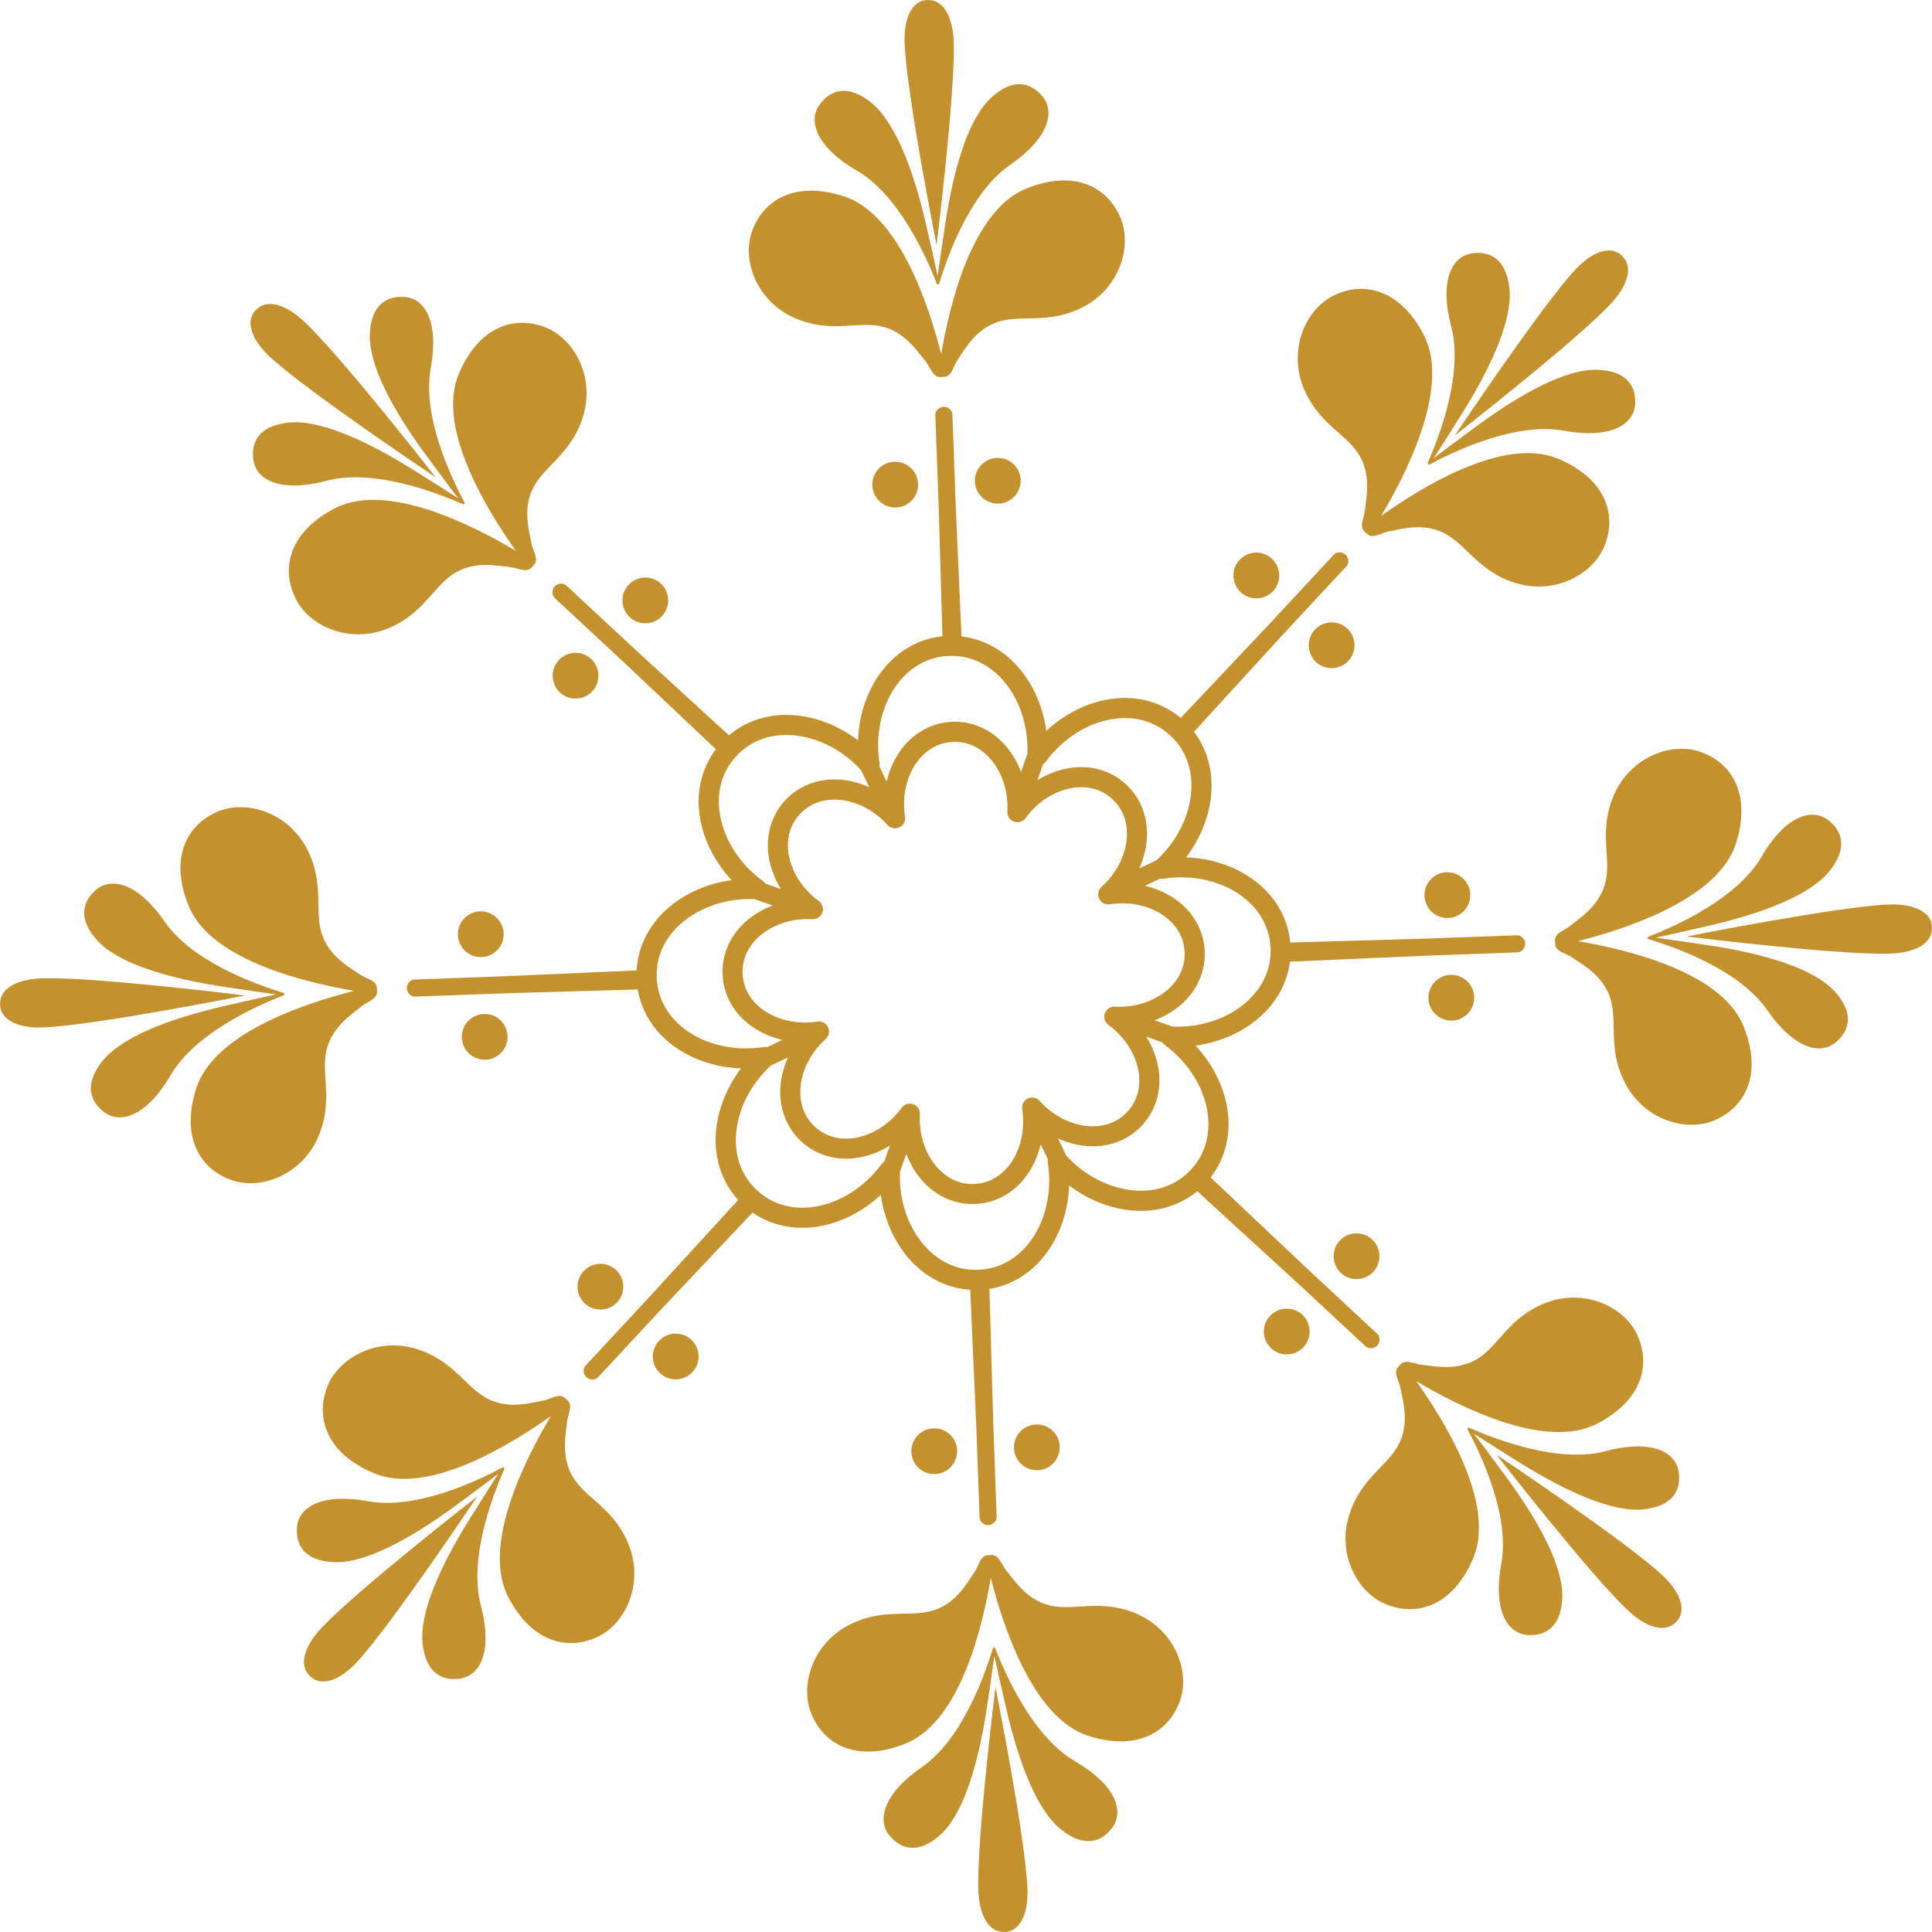 <?xml version="1.0" encoding="UTF-8"?>
<svg id="Layer_2" data-name="Layer 2" xmlns="http://www.w3.org/2000/svg" viewBox="0 0 532.34 532.34">
  <defs>
    <style>
      .cls-1 {
        fill: #c3922e;
      }
    </style>
  </defs>
  <g id="Layer_1-2" data-name="Layer 1">
    <path class="cls-1" d="m325.17,468.51c-3.13,9-12.14,14.02-25.33,9.77-15.46-4.98-23.65-30.93-26.84-43.52-2.16,12.81-8.23,39.33-23.24,45.55-12.81,5.31-22.19,1.03-26.04-7.69-3.51-7.95.02-19.91,10.71-25.12,10.7-5.22,18.43-.69,25.85-5.16,4.16-2.51,6.22-6.18,8.41-9.45,1.01-1.51,1.37-4.3,3.6-4.39.16,0,.31,0,.45,0,.14-.02.29-.03.45-.04,2.06-.08,2.81,2.67,3.94,4.09,2.44,3.08,4.79,6.58,9.14,8.74,7.76,3.86,15.1-1.28,26.18,3.06,11.08,4.33,15.57,15.96,12.71,24.17Zm-28.94,16.81c-11.37-6.63-18.89-23.12-22.01-31.17,0-.02-.02-.04-.04-.06,0-.01-.01-.03-.02-.04-.05-.07-.12-.1-.19-.12,0,0,0,0,0,0-.03,0-.05,0-.08,0-.03,0-.05,0-.08.01,0,0,0,0,0,0-.07.02-.14.06-.18.13,0,.01-.01.03-.02.04-.01.02-.02.04-.03.06-2.5,8.26-8.75,25.27-19.58,32.75-10.69,7.38-12.47,14.74-8.79,19,3.1,3.58,7.95,5.16,14.07-.53,6.12-5.69,10.2-18.88,12.6-34.65.98-6.43,1.65-11.15,2.11-14.48.71,3.29,1.74,7.94,3.21,14.28,3.58,15.54,8.65,28.38,15.19,33.59,6.54,5.21,11.25,3.27,14.07-.53,3.35-4.53,1.02-11.74-10.21-18.28Zm-21.93-20.55s-5.25,42.12-4.72,56.19c.26,6.86,2.89,11.51,7.09,11.35l.19.03c4.21-.16,6.5-5,6.24-11.86-.53-14.07-8.81-55.67-8.81-55.67v-.04Zm5.09-65.73c.13,3.48,3.06,6.19,6.54,6.06,3.48-.13,6.19-3.06,6.06-6.54-.13-3.48-3.06-6.19-6.54-6.06-3.48.13-6.19,3.06-6.06,6.54Zm-28.27,1.07c.13,3.48,3.06,6.19,6.54,6.06,3.48-.13,6.19-3.06,6.06-6.54-.13-3.48-3.06-6.19-6.54-6.06-3.48.13-6.19,3.06-6.06,6.54Zm-94.56,4.09c-1.55-4.61-.74-8.74-.28-12.65.21-1.8,1.62-4.28.1-5.68-.12-.11-.23-.21-.34-.29-.09-.1-.2-.21-.32-.32-1.64-1.51-3.87.21-5.65.56-3.86.77-7.91,1.91-12.63.74-8.41-2.09-10.68-10.75-21.93-14.63-11.25-3.88-22.2,2.08-25.34,10.19-3.44,8.89.17,18.55,12.97,23.85,15.01,6.22,38.05-8.25,48.64-15.78-6.65,11.16-19.2,35.3-11.79,49.75,6.32,12.34,16.24,15.15,24.82,11,7.83-3.78,12.88-15.18,8.11-26.08-4.77-10.9-13.6-12.46-16.35-20.67Zm-17.63.58s0-.04.02-.06c0-.01,0-.03,0-.04.01-.08-.01-.16-.05-.22,0,0,0,0,0,0-.02-.02-.03-.04-.05-.06-.02-.02-.04-.03-.06-.05,0,0,0,0,0,0-.06-.04-.14-.05-.22-.04-.01,0-.03,0-.04.01-.02,0-.04,0-.06.02-7.61,4.08-24.06,11.68-37,9.31-12.78-2.34-19.24,1.6-19.65,7.22-.34,4.72,1.97,9.27,10.33,9.57,8.36.3,20.56-6.14,33.41-15.59,5.24-3.86,9.05-6.71,11.73-8.75-1.82,2.83-4.38,6.85-7.83,12.36-8.45,13.52-13.95,26.19-13.01,34.49.94,8.31,5.64,10.27,10.33,9.57,5.57-.83,9.02-7.58,5.71-20.14-3.35-12.73,2.99-29.7,6.47-37.6Zm-7.45,7.57s-33.5,26.07-43.07,36.4c-4.67,5.03-6.1,10.18-3.01,13.05l.12.16c3.09,2.86,8.14,1.06,12.8-3.97,9.57-10.33,33.14-45.6,33.14-45.6l.02-.03Zm50.08-42.87c-2.37,2.55-2.21,6.54.34,8.91,2.55,2.37,6.54,2.21,8.91-.34,2.37-2.55,2.21-6.54-.34-8.91-2.55-2.37-6.54-2.21-8.91.34Zm-11.5-10.66c2.37-2.55,2.21-6.54-.34-8.91-2.55-2.37-6.54-2.21-8.91.34-2.37,2.55-2.21,6.54.34,8.91,2.55,2.37,6.54,2.21,8.91-.34Zm-82.05-46.36c4.33-11.08-.8-18.42,3.06-26.18,2.16-4.35,5.66-6.7,8.74-9.14,1.42-1.13,4.17-1.88,4.09-3.94,0-.16-.02-.31-.04-.45,0-.14,0-.29,0-.45-.09-2.23-2.88-2.59-4.39-3.6-3.27-2.19-6.94-4.24-9.45-8.41-4.47-7.42.05-15.15-5.16-25.85-5.22-10.7-17.17-14.23-25.12-10.71-8.72,3.85-13,13.23-7.69,26.04,6.22,15.01,32.74,21.08,45.55,23.24-12.59,3.19-38.54,11.38-43.52,26.84-4.25,13.2.77,22.2,9.77,25.33,8.21,2.86,19.84-1.62,24.17-12.71Zm-9.76-38.28s.03-.01.04-.02c.07-.05.1-.12.12-.19,0,0,0,0,0,0,0-.03,0-.05,0-.08,0-.03,0-.05-.01-.08,0,0,0,0,0,0-.02-.07-.06-.14-.13-.18-.01,0-.03-.01-.04-.02-.02-.01-.04-.02-.06-.03-8.26-2.5-25.27-8.75-32.75-19.58-7.38-10.69-14.74-12.47-19-8.79-3.58,3.1-5.16,7.95.53,14.07,5.69,6.12,18.88,10.2,34.65,12.6,6.43.98,11.15,1.65,14.48,2.11-3.29.71-7.94,1.74-14.28,3.21-15.54,3.58-28.38,8.65-33.59,15.19-5.21,6.54-3.27,11.25.53,14.07,4.53,3.35,11.74,1.02,18.28-10.21,6.63-11.37,23.12-18.89,31.17-22.01.02,0,.04-.02.06-.04Zm-10.67.12s-42.12-5.25-56.19-4.72c-6.86.26-11.51,2.89-11.35,7.09l-.03.19c.16,4.21,5,6.5,11.86,6.24,14.07-.53,55.67-8.81,55.67-8.81h.04Zm59.67,11.63c.13,3.48,3.06,6.19,6.54,6.06,3.48-.13,6.19-3.06,6.06-6.54-.13-3.48-3.06-6.19-6.54-6.06-3.48.13-6.19,3.06-6.06,6.54Zm11.52-28.75c-.13-3.48-3.06-6.19-6.54-6.06-3.48.13-6.19,3.06-6.06,6.54.13,3.48,3.06,6.19,6.54,6.06,3.48-.13,6.19-3.06,6.06-6.54Zm-46.38-117.19c-12.34,6.32-15.15,16.24-11,24.82,3.78,7.83,15.18,12.88,26.08,8.11,10.9-4.77,12.46-13.6,20.67-16.35,4.61-1.55,8.74-.74,12.65-.28,1.8.21,4.28,1.62,5.68.1.11-.12.21-.23.29-.34.1-.09.21-.2.32-.32,1.51-1.64-.21-3.87-.56-5.65-.77-3.86-1.91-7.91-.74-12.63,2.09-8.41,10.75-10.68,14.63-21.93,3.88-11.25-2.08-22.2-10.19-25.34-8.89-3.44-18.55.17-23.85,12.97-6.22,15.01,8.25,38.05,15.78,48.64-11.16-6.65-35.3-19.2-49.75-11.79Zm-2.43-7.53c12.73-3.35,29.7,2.99,37.6,6.47.02,0,.04,0,.06.02.01,0,.03,0,.04,0,.08.01.16-.01.22-.05,0,0,0,0,0,0,.02-.02.04-.03.06-.05.02-.02.03-.04.05-.06,0,0,0,0,0,0,.04-.06.05-.14.04-.22,0-.01,0-.03-.01-.04,0-.02,0-.04-.02-.06-4.08-7.61-11.68-24.06-9.31-37,2.34-12.78-1.6-19.24-7.22-19.65-4.72-.34-9.27,1.97-9.57,10.33s6.14,20.56,15.59,33.41c3.86,5.24,6.71,9.05,8.75,11.73-2.83-1.82-6.85-4.38-12.36-7.83-13.52-8.45-26.19-13.95-34.49-13.01-8.31.94-10.27,5.64-9.57,10.33.83,5.57,7.58,9.02,20.14,5.71Zm30.01-1l.03.02s-26.07-33.5-36.4-43.07c-5.03-4.67-10.18-6.1-13.05-3.01l-.16.12c-2.86,3.09-1.06,8.14,3.97,12.8,10.33,9.57,45.6,33.14,45.6,33.14Zm43.24,59.01c2.37-2.55,2.21-6.54-.34-8.91-2.55-2.37-6.54-2.21-8.91.34-2.37,2.55-2.21,6.54.34,8.91,2.55,2.37,6.54,2.21,8.91-.34Zm19.23-20.75c2.37-2.55,2.21-6.54-.34-8.91-2.55-2.37-6.54-2.21-8.91.34s-2.21,6.54.34,8.91c2.55,2.37,6.54,2.21,8.91-.34Zm37.45-81.71c11.08,4.33,18.42-.8,26.18,3.06,4.35,2.16,6.7,5.66,9.14,8.74,1.13,1.42,1.88,4.17,3.94,4.09.16,0,.31-.02.45-.04.14,0,.29,0,.45,0,2.23-.09,2.59-2.88,3.6-4.39,2.19-3.27,4.24-6.94,8.41-9.45,7.42-4.47,15.15.05,25.85-5.16,10.7-5.22,14.23-17.17,10.71-25.12-3.85-8.72-13.23-13-26.04-7.69-15.01,6.22-21.08,32.74-23.24,45.55-3.19-12.59-11.38-38.54-26.84-43.52-13.2-4.25-22.2.77-25.33,9.77-2.86,8.21,1.62,19.84,12.71,24.17Zm16.23-40.99c11.37,6.63,18.89,23.12,22.01,31.17,0,.02.02.04.04.06,0,.01.01.03.02.04.05.07.12.1.19.12,0,0,0,0,0,0,.03,0,.05,0,.08,0,.03,0,.05,0,.08-.01,0,0,0,0,0,0,.07-.02.14-.06.18-.13,0-.01.01-.03.02-.04.01-.02.02-.04.03-.06,2.5-8.26,8.75-25.27,19.58-32.75,10.69-7.38,12.47-14.74,8.79-19-3.1-3.58-7.95-5.16-14.07.53-6.12,5.69-10.2,18.88-12.6,34.65-.98,6.43-1.65,11.15-2.11,14.48-.71-3.29-1.74-7.94-3.21-14.28-3.58-15.54-8.65-28.38-15.19-33.59-6.54-5.21-11.25-3.27-14.07.53-3.35,4.53-1.02,11.74,10.21,18.28Zm21.93,20.55s5.25-42.12,4.72-56.19c-.26-6.86-2.89-11.51-7.09-11.35l-.19-.03c-4.21.16-6.5,5-6.24,11.86.53,14.07,8.81,55.67,8.81,55.67v.04Zm-11.15,72.26c3.48-.13,6.19-3.06,6.06-6.54-.13-3.48-3.06-6.19-6.54-6.06-3.48.13-6.19,3.06-6.06,6.54s3.06,6.19,6.54,6.06Zm34.33-7.61c-.13-3.48-3.06-6.19-6.54-6.06-3.48.13-6.19,3.06-6.06,6.54.13,3.48,3.06,6.19,6.54,6.06,3.48-.13,6.19-3.06,6.06-6.54Zm94.56-4.09c1.55,4.61.74,8.74.28,12.65-.21,1.8-1.62,4.28-.1,5.68.12.11.23.21.34.29.09.1.2.21.32.32,1.64,1.51,3.87-.21,5.65-.56,3.86-.77,7.91-1.91,12.63-.74,8.41,2.09,10.68,10.75,21.93,14.63,11.25,3.88,22.2-2.08,25.34-10.19,3.44-8.89-.17-18.55-12.97-23.85-15.01-6.22-38.05,8.25-48.64,15.78,6.65-11.16,19.2-35.3,11.79-49.75-6.32-12.34-16.24-15.15-24.82-11-7.83,3.78-12.88,15.18-8.11,26.08,4.77,10.9,13.6,12.46,16.35,20.67Zm17.63-.58s0,.04-.02.06c0,.01,0,.03,0,.04-.01.08.01.16.05.22,0,0,0,0,0,0,.02.02.03.04.05.06.02.02.04.03.06.05,0,0,0,0,0,0,.06.04.14.05.22.04.01,0,.03,0,.04-.01.02,0,.04,0,.06-.02,7.61-4.08,24.06-11.68,37-9.31,12.78,2.34,19.24-1.6,19.65-7.22.34-4.72-1.97-9.27-10.33-9.57-8.36-.31-20.56,6.14-33.41,15.59-5.24,3.86-9.05,6.71-11.73,8.75,1.82-2.83,4.38-6.85,7.83-12.36,8.45-13.52,13.95-26.19,13.01-34.49-.94-8.31-5.64-10.27-10.33-9.57-5.57.83-9.02,7.58-5.71,20.14,3.35,12.73-2.99,29.7-6.47,37.6Zm7.45-7.57s33.5-26.07,43.07-36.4c4.67-5.03,6.1-10.18,3.01-13.05l-.12-.16c-3.09-2.86-8.14-1.06-12.8,3.97-9.57,10.33-33.14,45.6-33.14,45.6l-.02.03Zm-50.08,42.87c2.37-2.55,2.21-6.54-.34-8.91-2.55-2.37-6.54-2.21-8.91.34s-2.21,6.54.34,8.91c2.55,2.37,6.54,2.21,8.91-.34Zm11.5,10.66c-2.37,2.55-2.21,6.54.34,8.91,2.55,2.37,6.54,2.21,8.91-.34,2.37-2.55,2.21-6.54-.34-8.91-2.55-2.37-6.54-2.21-8.91.34Zm72.48,85.82c12.59-3.19,38.54-11.38,43.52-26.84,4.25-13.2-.77-22.2-9.77-25.33-8.21-2.86-19.84,1.62-24.17,12.71-4.33,11.08.8,18.42-3.06,26.18-2.16,4.35-5.66,6.7-8.74,9.14-1.42,1.13-4.17,1.88-4.09,3.94,0,.16.02.31.04.45,0,.14,0,.29,0,.45.09,2.23,2.88,2.59,4.39,3.6,3.27,2.19,6.94,4.24,9.45,8.41,4.47,7.42-.05,15.15,5.16,25.85,5.22,10.7,17.17,14.23,25.12,10.71,8.72-3.85,13-13.23,7.69-26.04-6.22-15.01-32.74-21.08-45.55-23.24Zm35.99,1.14c-6.43-.98-11.15-1.65-14.48-2.11,3.29-.71,7.94-1.74,14.28-3.21,15.54-3.58,28.38-8.65,33.59-15.19,5.21-6.54,3.27-11.25-.53-14.07-4.53-3.35-11.74-1.02-18.28,10.21-6.63,11.37-23.12,18.89-31.17,22.01-.02,0-.04.02-.06.04-.01,0-.03.01-.04.02-.07.05-.1.12-.12.19,0,0,0,0,0,0,0,.03,0,.05,0,.08,0,.03,0,.05.01.08,0,0,0,0,0,0,.02.07.06.14.13.18.01,0,.03.01.04.02.02.01.04.02.06.03,8.26,2.5,25.27,8.75,32.75,19.58,7.38,10.69,14.74,12.47,19,8.79,3.58-3.1,5.16-7.95-.53-14.07-5.69-6.12-18.88-10.2-34.65-12.6Zm49.73-11.25c-14.07.53-55.67,8.81-55.67,8.81h-.04s42.12,5.25,56.19,4.72c6.86-.26,11.51-2.89,11.35-7.09l.03-.19c-.16-4.21-5-6.5-11.86-6.24Zm-115.38-2.82c-.13-3.48-3.06-6.19-6.54-6.06-3.48.13-6.19,3.06-6.06,6.54.13,3.48,3.06,6.19,6.54,6.06,3.48-.13,6.19-3.06,6.06-6.54Zm-11.52,28.75c.13,3.48,3.06,6.19,6.54,6.06,3.48-.13,6.19-3.06,6.06-6.54-.13-3.48-3.06-6.19-6.54-6.06-3.48.13-6.19,3.06-6.06,6.54Zm24.6-12.74l-26,.95-36.75,1.62c-.68,5.26-3.13,10.17-7.13,14.15-4.84,4.82-11.59,7.97-18.88,8.98,5.01,5.39,8.24,12.11,8.94,18.9.67,6.45-1.04,12.57-4.8,17.43l27.01,25.5,18.93,17.6c.87.81.79,2.31-.02,3.19-.81.87-2.3,1.07-3.17.26l-19.06-17.71-27.37-25.05c-4.28,3.52-9.71,5.42-15.6,5.41-6.83-.02-13.83-2.56-19.7-7-.27,7.35-2.74,14.39-7.05,19.68-3.92,4.81-9.14,7.89-14.92,8.82l1.06,37.02.94,25.83c.05,1.19-1.08,2.2-2.27,2.24-1.19.05-2.38-.87-2.43-2.06l-.95-26-1.63-36.78c-5.82-.37-11.3-2.9-15.66-7.28-4.82-4.84-7.97-11.59-8.98-18.88-5.39,5.01-12.11,8.24-18.9,8.94-6.02.62-11.75-.82-16.44-4.07l-24.98,26.46-17.6,18.93c-.81.87-2.31.79-3.19-.02s-1.07-2.3-.26-3.17l17.71-19.06,24.36-26.61c-4.04-4.42-6.23-10.21-6.22-16.54.02-6.83,2.56-13.83,7-19.7-7.35-.27-14.38-2.74-19.68-7.04-4.75-3.87-7.8-9.01-8.78-14.71l-35.55,1.02-25.83.94c-1.19.05-2.2-1.08-2.24-2.27-.05-1.19.87-2.38,2.06-2.43l26-.95,35.25-1.56c.31-5.91,2.85-11.48,7.29-15.9,4.84-4.82,11.59-7.97,18.88-8.98-5.01-5.39-8.24-12.11-8.94-18.9-.65-6.34.98-12.36,4.61-17.18l-25.49-24.07-18.93-17.6c-.87-.81-.79-2.31.02-3.19.81-.87,2.3-1.07,3.17-.26l19.06,17.71,25.77,23.59c4.32-3.66,9.84-5.64,15.87-5.63,6.83.02,13.83,2.56,19.7,7,.27-7.35,2.74-14.39,7.05-19.68,4.2-5.17,9.91-8.33,16.2-8.99l-1.01-35.16-.94-25.83c-.05-1.19,1.08-2.2,2.27-2.24,1.19-.05,2.38.87,2.43,2.06l.95,26,1.56,35.21c5.35.63,10.36,3.1,14.4,7.16,4.82,4.84,7.97,11.59,8.98,18.88,5.39-5.01,12.11-8.24,18.9-8.94,6.77-.7,13.17,1.21,18.13,5.37l24.62-26.08,17.6-18.93c.81-.87,2.31-.79,3.19.02s1.07,2.3.26,3.17l-17.71,19.06-24.32,26.57c3.16,4.17,4.87,9.32,4.85,14.9-.02,6.83-2.56,13.83-7,19.7,7.35.27,14.38,2.74,19.68,7.05,5.23,4.25,8.4,10.05,9.01,16.42l36.65-1.05,25.83-.94c1.19-.05,2.2,1.08,2.24,2.27.05,1.19-.87,2.38-2.06,2.43Zm-132.34-47.44c3.11-1.91,6.53-3.14,9.98-3.5,5.38-.55,10.45,1.05,14.29,4.53,3.84,3.47,5.95,8.36,5.93,13.77,0,3.21-.77,6.46-2.14,9.53l4.75-2.28c6.01-5.54,9.61-13.17,9.63-20.49.02-5.61-2.05-10.46-5.98-14.01-3.93-3.55-8.95-5.12-14.54-4.55-7.42.77-14.79,5.25-19.7,11.99-.2.27-.44.49-.7.67l-1.52,4.34Zm18.59,64.23c.41-1.16,1.53-1.91,2.76-1.83,5.87.32,11.58-1.68,15.29-5.37,1.91-1.9,4.15-5.14,3.92-9.73s-2.78-7.59-4.87-9.29c-4.06-3.3-9.95-4.72-15.75-3.81-1.22.19-2.4-.44-2.93-1.55-.53-1.11-.26-2.43.65-3.25,4.38-3.92,7-9.38,7.01-14.61,0-2.7-.7-6.57-4.11-9.65-3.41-3.09-7.33-3.4-10.01-3.13-5.2.54-10.37,3.69-13.83,8.44-.72.99-2.01,1.39-3.17.98-1.16-.41-1.9-1.54-1.83-2.76.32-5.87-1.68-11.58-5.37-15.29-1.9-1.91-5.14-4.15-9.73-3.92s-7.59,2.78-9.29,4.87c-3.3,4.06-4.72,9.94-3.82,15.75.19,1.21-.44,2.4-1.55,2.93-1.11.52-2.43.26-3.25-.65-3.92-4.38-9.38-7-14.61-7.01-2.7,0-6.57.7-9.65,4.11-3.09,3.41-3.4,7.33-3.13,10.01.54,5.2,3.69,10.37,8.44,13.83.99.72,1.39,2.01.98,3.17-.41,1.15-1.54,1.9-2.76,1.83-5.86-.32-11.58,1.68-15.29,5.37-1.91,1.9-4.15,5.14-3.92,9.73.23,4.59,2.78,7.59,4.87,9.29,4.06,3.3,9.94,4.72,15.75,3.82,1.2-.2,2.4.44,2.93,1.55.53,1.11.26,2.43-.65,3.25-4.38,3.92-7,9.38-7.01,14.61,0,2.7.7,6.57,4.11,9.65,3.41,3.08,7.33,3.4,10.01,3.13,5.2-.54,10.37-3.69,13.83-8.44.5-.69,1.28-1.09,2.1-1.13.36-.02.72.03,1.07.16,1.15.41,1.9,1.54,1.83,2.76-.32,5.87,1.68,11.58,5.37,15.29,1.9,1.91,5.14,4.15,9.73,3.92,4.59-.23,7.59-2.78,9.29-4.87,3.3-4.06,4.72-9.94,3.81-15.75-.19-1.21.44-2.4,1.55-2.93,1.11-.53,2.43-.26,3.25.65,3.92,4.38,9.38,7,14.61,7.01,2.7,0,6.57-.7,9.65-4.11,3.09-3.41,3.4-7.33,3.13-10.01-.54-5.2-3.69-10.37-8.44-13.83-.99-.72-1.39-2.01-.98-3.17Zm-62.11-68.98c.05.33.04.66-.02.97l1.99,4.14c.84-3.55,2.39-6.84,4.58-9.53,3.41-4.19,8.14-6.65,13.31-6.91,5.17-.26,10.12,1.71,13.93,5.54,2.26,2.27,4.02,5.12,5.22,8.26l1.75-4.98c.33-8.17-2.52-16.1-7.68-21.29-3.96-3.98-8.85-5.94-14.13-5.68s-9.96,2.71-13.5,7.06c-4.71,5.79-6.74,14.17-5.45,22.41Zm-32.16,32.53c.27.2.49.44.67.7l4.34,1.52c-1.91-3.11-3.14-6.53-3.5-9.98-.55-5.38,1.05-10.45,4.53-14.3,3.47-3.84,8.38-5.95,13.77-5.93,3.21,0,6.46.77,9.53,2.14l-2.28-4.75c-5.54-6.02-13.17-9.61-20.49-9.63-5.62-.02-10.46,2.05-14.01,5.98-3.55,3.93-5.13,8.95-4.55,14.53.77,7.42,5.25,14.79,11.99,19.7Zm.26,45.75c.33-.05.66-.04.97.02l4.14-1.99c-3.55-.84-6.84-2.39-9.53-4.58-4.19-3.41-6.65-8.14-6.91-13.31s1.71-10.12,5.54-13.93c2.28-2.26,5.12-4.03,8.26-5.22l-4.97-1.75c-8.17-.33-16.11,2.52-21.3,7.68-3.98,3.96-5.94,8.85-5.68,14.13.27,5.29,2.71,9.96,7.06,13.5,5.79,4.71,14.17,6.74,22.41,5.45Zm34.76,27.16c-3.11,1.91-6.53,3.14-9.98,3.5-5.36.56-10.45-1.05-14.29-4.53-3.84-3.47-5.95-8.36-5.94-13.77,0-3.21.77-6.46,2.15-9.53l-4.75,2.28c-6.02,5.54-9.61,13.17-9.63,20.49-.02,5.61,2.05,10.45,5.98,14.01,3.93,3.55,8.94,5.12,14.54,4.55,7.42-.76,14.78-5.25,19.7-11.99.19-.26.44-.47.7-.65l1.53-4.36Zm43.52,4.74c-.05-.33-.04-.66.03-.97l-1.99-4.14c-.84,3.55-2.39,6.84-4.58,9.53-3.41,4.19-8.14,6.65-13.31,6.91-5.17.26-10.12-1.71-13.93-5.54-2.26-2.27-4.02-5.12-5.22-8.26l-1.75,4.98c-.33,8.17,2.52,16.1,7.68,21.29,3.96,3.98,8.84,5.94,14.13,5.67s9.96-2.71,13.5-7.06c4.71-5.79,6.74-14.17,5.45-22.41Zm32.16-32.53c-.27-.2-.49-.44-.67-.7l-4.34-1.52c1.91,3.11,3.14,6.53,3.5,9.98.55,5.38-1.05,10.45-4.53,14.29-3.47,3.84-8.38,5.95-13.77,5.93-3.21,0-6.46-.77-9.53-2.14l2.28,4.75c5.54,6.01,13.17,9.61,20.49,9.63,5.62,0,10.46-2.05,14.01-5.98,3.55-3.93,5.13-8.95,4.55-14.54-.77-7.42-5.25-14.79-11.99-19.7Zm29.21-26.8c-.27-5.29-2.71-9.96-7.06-13.5-5.79-4.71-14.17-6.75-22.41-5.45-.33.05-.66.04-.97-.03l-4.14,1.99c3.55.84,6.84,2.39,9.53,4.58,4.19,3.41,6.65,8.14,6.91,13.31.26,5.17-1.71,10.12-5.54,13.93-2.27,2.26-5.12,4.02-8.26,5.22l4.98,1.75c8.17.33,16.1-2.52,21.29-7.68,3.98-3.96,5.94-8.84,5.68-14.13Zm89.89,131.26c12.34-6.32,15.15-16.24,11-24.82-3.78-7.83-15.18-12.88-26.08-8.11-10.9,4.77-12.46,13.6-20.67,16.35-4.61,1.55-8.74.74-12.65.28-1.8-.21-4.28-1.62-5.68-.1-.11.12-.21.23-.29.34-.1.09-.21.2-.32.32-1.51,1.64.21,3.87.56,5.65.77,3.86,1.91,7.91.74,12.63-2.09,8.41-10.75,10.68-14.63,21.93-3.88,11.25,2.08,22.2,10.19,25.34,8.89,3.44,18.55-.17,23.85-12.97,6.22-15.01-8.25-38.05-15.78-48.64,11.16,6.65,35.3,19.2,49.75,11.79Zm2.43,7.53c-12.73,3.35-29.7-2.99-37.6-6.47-.02,0-.04,0-.06-.02-.01,0-.03,0-.04,0-.08-.01-.16.01-.22.05,0,0,0,0,0,0-.02.02-.04.03-.06.05-.02.02-.03.04-.05.06,0,0,0,0,0,0-.04.06-.05.14-.04.22,0,.01,0,.03.01.04,0,.02,0,.04.02.06,4.08,7.61,11.68,24.06,9.31,37-2.34,12.78,1.6,19.24,7.22,19.65,4.72.34,9.27-1.97,9.57-10.33.3-8.36-6.14-20.56-15.59-33.41-3.86-5.24-6.71-9.05-8.75-11.73,2.83,1.82,6.85,4.38,12.36,7.83,13.52,8.45,26.19,13.95,34.49,13.01,8.31-.94,10.27-5.64,9.57-10.33-.83-5.57-7.58-9.02-20.14-5.71Zm-30.01,1l-.03-.02s26.07,33.5,36.4,43.07c5.03,4.67,10.18,6.1,13.05,3.01l.16-.12c2.86-3.09,1.06-8.14-3.97-12.8-10.33-9.57-45.6-33.14-45.6-33.14Zm-43.24-59.01c-2.37,2.55-2.21,6.54.34,8.91,2.55,2.37,6.54,2.21,8.91-.34,2.37-2.55,2.21-6.54-.34-8.91-2.55-2.37-6.54-2.21-8.91.34Zm-19.23,20.75c-2.37,2.55-2.21,6.54.34,8.91,2.55,2.37,6.54,2.21,8.91-.34,2.37-2.55,2.21-6.54-.34-8.91-2.55-2.37-6.54-2.21-8.91.34Z"/>
  </g>
</svg>
